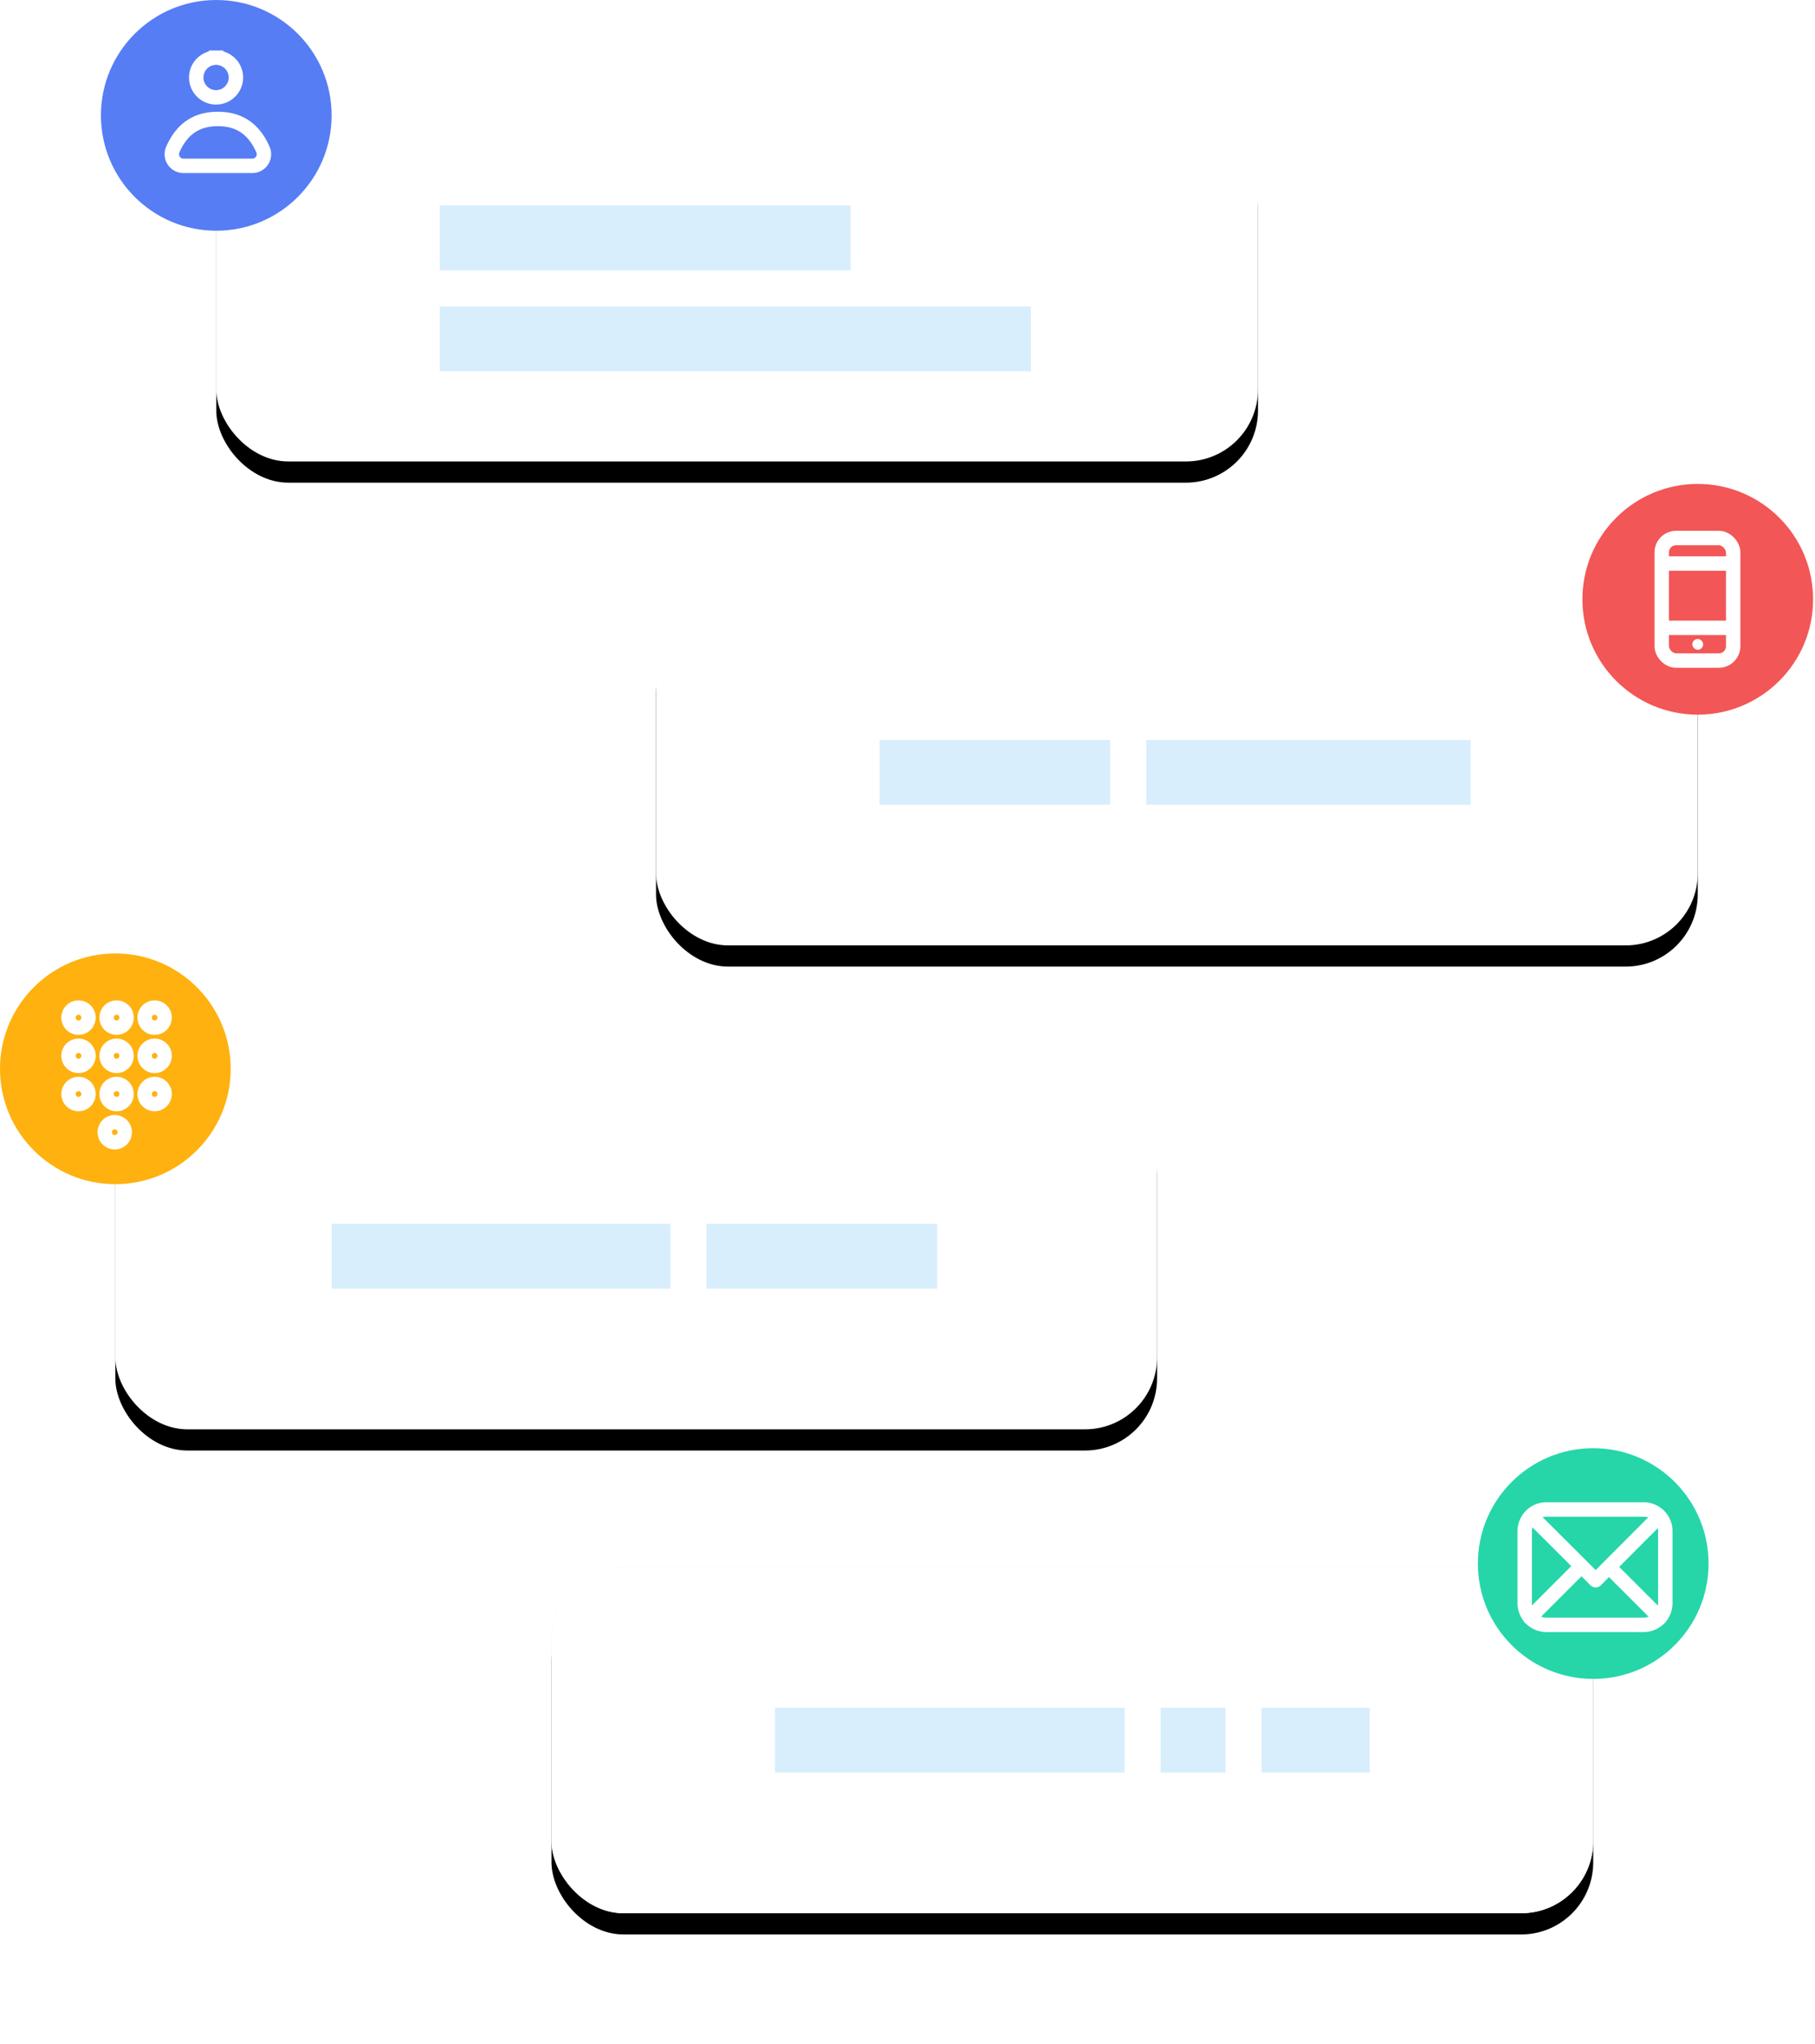 <svg width="428" height="482" xmlns="http://www.w3.org/2000/svg" xmlns:xlink="http://www.w3.org/1999/xlink"><defs><filter x="-16.9%" y="-44.7%" width="133.8%" height="201.7%" filterUnits="objectBoundingBox" id="a"><feOffset dy="5" in="SourceAlpha" result="shadowOffsetOuter1"/><feGaussianBlur stdDeviation="13" in="shadowOffsetOuter1" result="shadowBlurOuter1"/><feColorMatrix values="0 0 0 0 0.869 0 0 0 0 0.905 0 0 0 0 0.939 0 0 0 0.802 0" in="shadowBlurOuter1"/></filter><filter x="-16.9%" y="-44.7%" width="133.8%" height="201.7%" filterUnits="objectBoundingBox" id="c"><feOffset dy="5" in="SourceAlpha" result="shadowOffsetOuter1"/><feGaussianBlur stdDeviation="13" in="shadowOffsetOuter1" result="shadowBlurOuter1"/><feColorMatrix values="0 0 0 0 0.869 0 0 0 0 0.905 0 0 0 0 0.939 0 0 0 0.802 0" in="shadowBlurOuter1"/></filter><filter x="-16.9%" y="-44.7%" width="133.8%" height="201.7%" filterUnits="objectBoundingBox" id="e"><feOffset dy="5" in="SourceAlpha" result="shadowOffsetOuter1"/><feGaussianBlur stdDeviation="13" in="shadowOffsetOuter1" result="shadowBlurOuter1"/><feColorMatrix values="0 0 0 0 0.869 0 0 0 0 0.905 0 0 0 0 0.939 0 0 0 0.802 0" in="shadowBlurOuter1"/></filter><filter x="-16.9%" y="-44.7%" width="133.8%" height="201.7%" filterUnits="objectBoundingBox" id="g"><feOffset dy="5" in="SourceAlpha" result="shadowOffsetOuter1"/><feGaussianBlur stdDeviation="13" in="shadowOffsetOuter1" result="shadowBlurOuter1"/><feColorMatrix values="0 0 0 0 0.869 0 0 0 0 0.905 0 0 0 0 0.939 0 0 0 0.802 0" in="shadowBlurOuter1"/></filter><rect id="b" x="27.2" y="27.2" width="245.65" height="81.6" rx="17"/><rect id="d" x="0" y="27.2" width="245.65" height="81.6" rx="17"/><rect id="f" x="27.2" y="30.6" width="245.65" height="81.6" rx="17"/><rect id="h" x="0" y="28.05" width="245.65" height="81.6" rx="17"/></defs><g fill="none" fill-rule="evenodd"><g transform="translate(23.8)"><use fill="#000" filter="url(#a)" xlink:href="#b"/><use fill-opacity=".1" fill="#6FCF97" xlink:href="#b"/><use fill="#FFF" xlink:href="#b"/></g><g transform="translate(23.8)"><circle fill="#567DF4" cx="27.2" cy="27.2" r="27.2"/><path d="M27.577 28.05c-2.477 0-4.608.572-6.375 1.764-1.788 1.206-3.191 3.032-4.252 5.44a2.74 2.74 0 002.507 3.846h16.24a2.74 2.74 0 002.508-3.847c-1.062-2.407-2.465-4.233-4.253-5.44-1.767-1.191-3.897-1.763-6.375-1.763zm-.424-14.45a4.66 4.66 0 00-3.306 1.37 4.66 4.66 0 00-1.37 3.305 4.66 4.66 0 001.37 3.306 4.66 4.66 0 003.306 1.369 4.66 4.66 0 003.305-1.37 4.66 4.66 0 001.37-3.305 4.66 4.66 0 00-1.37-3.306 4.66 4.66 0 00-3.305-1.369z" stroke="#FFF" stroke-width="3.4"/></g><g fill="#D8EEFD"><path d="M103.7 48.45h96.9v15.3h-96.9zM103.7 72.25h139.4v15.3H103.7z"/></g><g transform="translate(154.7 114.1)"><use fill="#000" filter="url(#c)" xlink:href="#d"/><use fill-opacity=".1" fill="#6FCF97" xlink:href="#d"/><use fill="#FFF" xlink:href="#d"/><circle fill="#F35656" cx="245.65" cy="27.2" r="27.2"/><g fill="#D8EEFD"><path d="M52.7 60.35h54.4v15.3H52.7zM115.6 60.35h76.5v15.3h-76.5z"/></g><g><g transform="translate(237.15 12.75)"><rect fill="#FFF" x="7.225" y="23.8" width="2.55" height="2.55" rx="1.275"/><rect stroke="#FFF" stroke-width="3.4" width="16.858" height="28.9" rx="3.4"/><path stroke="#FFF" stroke-width="3.4" stroke-linecap="square" d="M1.204 6.021h14.45M1.204 21.179h14.45"/></g></g></g><g transform="translate(0 224.8)"><use fill="#000" filter="url(#e)" xlink:href="#f"/><use fill-opacity=".1" fill="#6FCF97" xlink:href="#f"/><use fill="#FFF" xlink:href="#f"/><circle fill="#FFB110" cx="27.2" cy="27.2" r="27.2"/><g fill="#D8EEFD"><path d="M78.2 63.75h79.9v15.3H78.2zM166.6 63.75H221v15.3h-54.4z"/></g><g transform="translate(16.15 12.75)" stroke="#FFF" stroke-width="3.4"><ellipse cx="2.363" cy="2.379" rx="2.363" ry="2.379"/><ellipse cx="11.339" cy="2.379" rx="2.363" ry="2.379"/><ellipse cx="20.314" cy="2.379" rx="2.363" ry="2.379"/><ellipse cx="2.363" cy="11.388" rx="2.363" ry="2.379"/><ellipse cx="11.339" cy="11.388" rx="2.363" ry="2.379"/><ellipse cx="20.314" cy="11.388" rx="2.363" ry="2.379"/><ellipse cx="2.363" cy="20.397" rx="2.363" ry="2.379"/><ellipse cx="11.339" cy="20.397" rx="2.363" ry="2.379"/><ellipse cx="10.906" cy="29.406" rx="2.363" ry="2.379"/><ellipse cx="20.314" cy="20.397" rx="2.363" ry="2.379"/></g></g><g transform="translate(130.05 341.45)"><use fill="#000" filter="url(#g)" xlink:href="#h"/><use fill="#D8EEFD" xlink:href="#h"/><use fill="#FFF" xlink:href="#h"/><circle fill="#26D6A8" cx="245.65" cy="27.2" r="27.2"/><g fill="#D8EEFD"><path d="M52.7 61.2h82.45v15.3H52.7zM143.65 61.2h15.3v15.3h-15.3zM167.45 61.2h25.5v15.3h-25.5z"/></g><g stroke="#FFF" stroke-linejoin="round" stroke-width="3.4"><path d="M234.607 14.45a5.104 5.104 0 00-5.107 5.1v17c0 2.817 2.279 5.1 5.107 5.1h22.936a5.104 5.104 0 005.107-5.1v-17c0-2.817-2.279-5.1-5.107-5.1h-22.936z" stroke-linecap="round"/><path d="M261.645 15.686l-15.417 15.455-15.492-15.455M261.336 39.95l-11.9-11.9 11.9 11.9zM230.736 39.95l11.9-11.9-11.9 11.9z"/></g></g></g></svg>